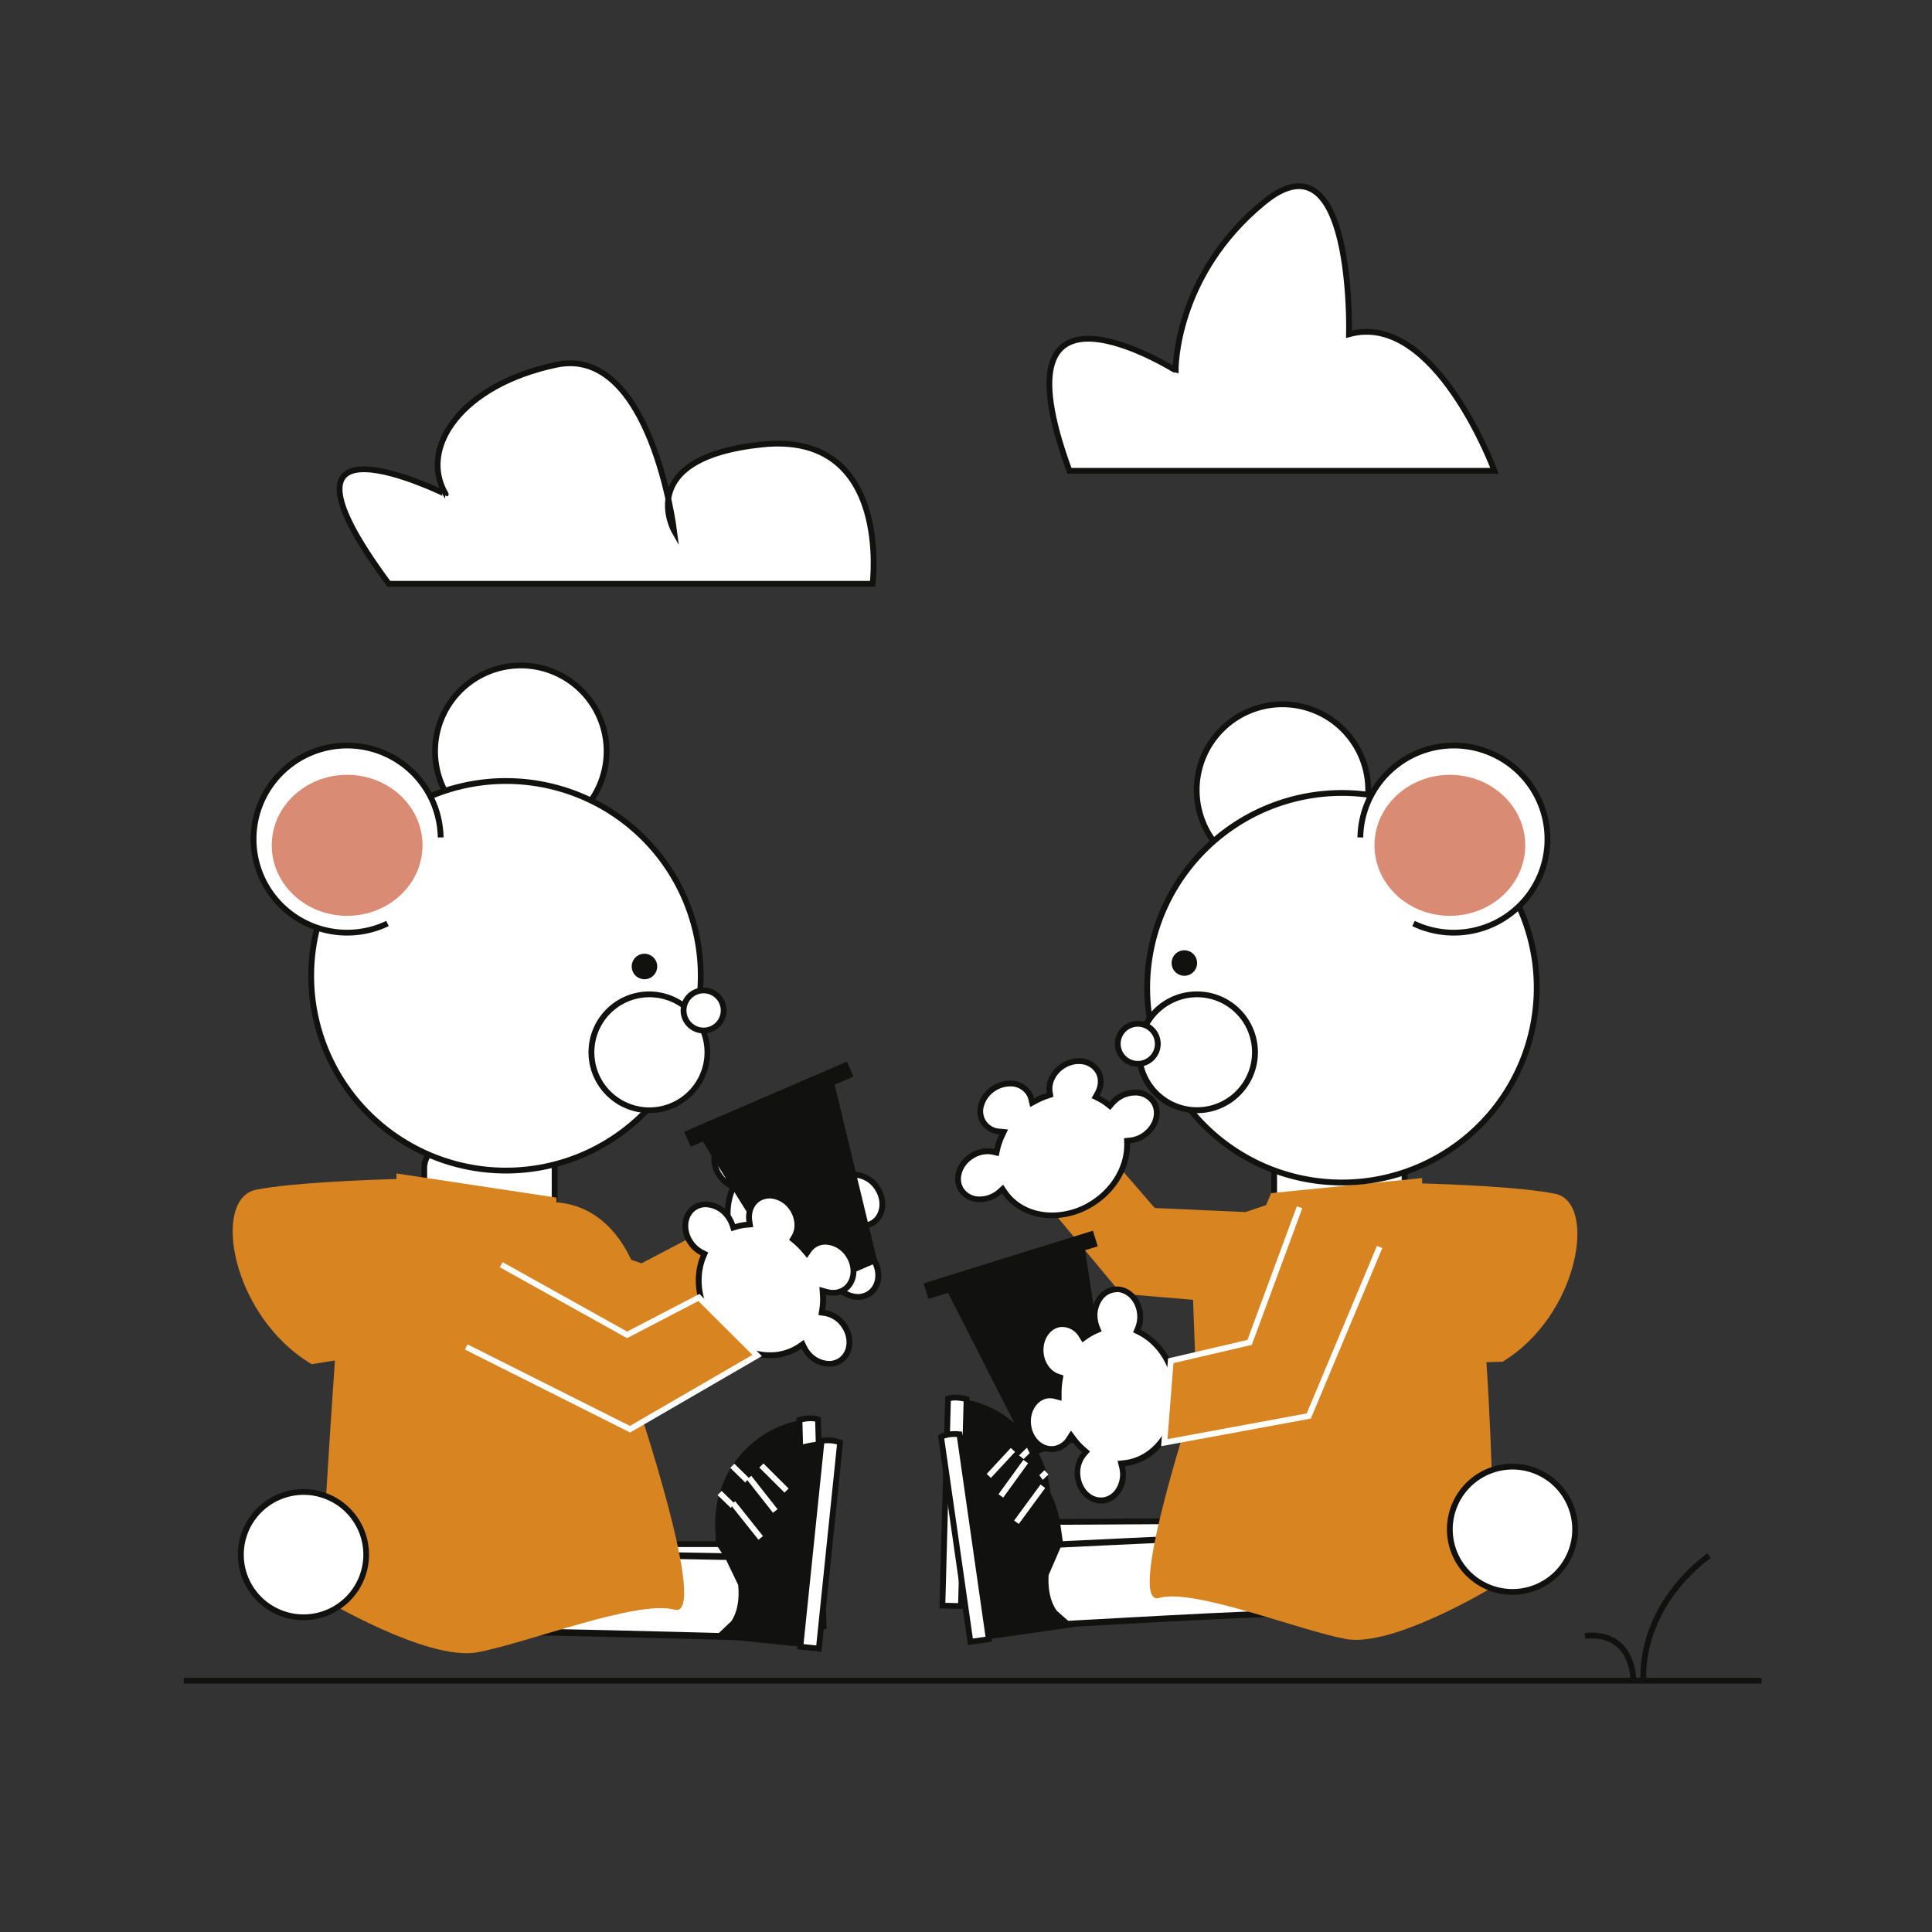 <svg id="Layer_1" data-name="Layer 1" xmlns="http://www.w3.org/2000/svg" viewBox="0 0 1000 1000"><rect x="0" y="0" width="1000" height="1000" fill="#333333" stroke="none"/><title>Artboard 19</title><polygon points="259.5 629.05 332.03 653.9 376.03 630.82 406.15 660.86 332.03 701.5 247.79 676.39 259.5 629.05" fill="#d88421"/><path d="M686.28,831.57c-2.59-1.72-160.76-2.61-160.76-2.61l5-41.14L667.77,787" fill="#fff" stroke="#111210" stroke-miterlimit="10" stroke-width="3"/><path d="M490.69,723.43l-2.91,107.63,54.67,1.48-7.79-9.66c-1.64-3-3.41-9.6-1.12-19.11l10.1-15.47.25-9.14a54.27,54.27,0,0,0-52.78-55.72Z" fill="#111210"/><path d="M487.78,831.06l9.61.26,2.9-107.11s-5.7-1.7-9.61-.26Z" fill="#fff" stroke="#111210" stroke-miterlimit="10" stroke-width="3"/><line x1="541.63" y1="762.07" x2="525.03" y2="778.13" fill="none" stroke="#fff" stroke-miterlimit="10" stroke-width="3"/><line x1="535.05" y1="747.98" x2="519.36" y2="763.33" fill="none" stroke="#fff" stroke-miterlimit="10" stroke-width="3"/><path d="M666.3,835.35c-3.29-1.24-127.17,6-127.17,6l-2-41.41,110.17-5.22" fill="#fff" stroke="#111210" stroke-miterlimit="10" stroke-width="3.23"/><path d="M487,743.22,502.28,849.8l54.14-7.75-9.31-8.21c-2.11-2.66-5-8.89-4.32-18.65l7.36-17-1.3-9a54.27,54.27,0,0,0-61.41-46Z" fill="#111210"/><path d="M502.28,849.8l9.52-1.36L496.61,742.37s-5.9-.71-9.51,1.36Z" fill="#fff" stroke="#111210" stroke-miterlimit="10" stroke-width="3"/><line x1="539.78" y1="769.29" x2="526.12" y2="787.91" fill="none" stroke="#fff" stroke-miterlimit="10" stroke-width="3"/><line x1="530.92" y1="756.5" x2="518.04" y2="774.28" fill="none" stroke="#fff" stroke-miterlimit="10" stroke-width="3"/><line x1="524.29" y1="750.47" x2="511.8" y2="763.94" fill="none" stroke="#fff" stroke-miterlimit="10" stroke-width="3"/><path d="M672,590.39h42.49A12.51,12.51,0,0,1,727,602.9v23.67a12.52,12.52,0,0,1-12.52,12.52H672a12.52,12.52,0,0,1-12.52-12.52V602.9A12.52,12.52,0,0,1,672,590.39Z" fill="#fff"/><path d="M714.51,591.89a11,11,0,0,1,11,11v23.67a11,11,0,0,1-11,11H672a11,11,0,0,1-11-11V602.9a11,11,0,0,1,11-11h42.49m0-3H672a14.05,14.05,0,0,0-14,14v23.67a14.05,14.05,0,0,0,14,14h42.49a14.05,14.05,0,0,0,14-14V602.9a14.05,14.05,0,0,0-14-14Z" fill="#111210"/><path d="M632.24,815.23a11.13,11.13,0,0,1-11.12-11.12V670.81a45.28,45.28,0,0,1,45.23-45.23h53.2a45.91,45.91,0,0,1,45.86,45.86V782.3a33,33,0,0,1-32.93,32.93Z" fill="#fff"/><path d="M719.55,627.08a44.41,44.41,0,0,1,44.36,44.36V782.3a31.47,31.47,0,0,1-31.43,31.43H632.24a9.63,9.63,0,0,1-9.62-9.62V670.81a43.78,43.78,0,0,1,43.73-43.73h53.2m0-3h-53.2a46.87,46.87,0,0,0-46.73,46.73v133.3a12.66,12.66,0,0,0,12.62,12.62H732.48a34.53,34.53,0,0,0,34.43-34.43V671.44a47.5,47.5,0,0,0-47.36-47.36Z" fill="#111210"/><path d="M650.05,627c.55,4.52,39.28,152.45-30.43,165.42" fill="none" stroke="#111210" stroke-miterlimit="10" stroke-width="3"/><path d="M777.69,704.84l-8.33.22c3.35,48.59,4.33,115.8,4.33,115.8s-52.55,32.18-77.3,27.46S617.82,822,599.94,827.09,619.3,720.41,619.3,720.41l-1.78-47.63-37.2-3.16-54.12-65,39-16.93,32.5,37.58,47,2.09,10.65-3.61,2.58-6.18,78.16-7.81v2.76c13.79.41,51.21,1.8,68.86,5.37C826.9,622.36,817.23,681,777.69,704.84Z" fill="#d88421"/><path d="M247.38,427.27A44.39,44.39,0,1,1,295.32,425" fill="#fff" stroke="#111210" stroke-miterlimit="10" stroke-width="3"/><path d="M444,671.25a14.48,14.48,0,0,1-11.57-6.4,16.14,16.14,0,0,1-1.32-2.21l-.76-1.54-1.43,1a27.08,27.08,0,0,1-15.44,4.67c-11.21,0-22.22-6.06-29.46-16.22-7.65-10.75-9.57-24.15-5-35l.54-1.3-1.25-.63a15.68,15.68,0,0,1-5.7-4.93c-4.46-6.25-3.77-14.4,1.51-18.17a10.46,10.46,0,0,1,6.1-1.9A14.49,14.49,0,0,1,391.81,595a16,16,0,0,1,2.17,4.28l.46,1.38,1.39-.42a27.73,27.73,0,0,1,5.6-1.08l1.6-.14-.25-1.58c-.73-4.67.91-9.06,4.27-11.46a10.46,10.46,0,0,1,6.1-1.9,14.48,14.48,0,0,1,11.57,6.4c3.37,4.73,3.88,10.8,1.27,15.12l-.66,1.11,1,.82a41.56,41.56,0,0,1,4.95,4.89l1.26,1.48,1.11-1.59a10.06,10.06,0,0,1,2.42-2.45,10.43,10.43,0,0,1,6.09-1.9,14.51,14.51,0,0,1,11.58,6.4c4.45,6.25,3.77,14.4-1.52,18.17a10.43,10.43,0,0,1-6.07,1.89h0a12.84,12.84,0,0,1-3.39-.48l-2.05-.58.14,2.12a33.82,33.82,0,0,1-.34,7.68l-.24,1.5,1.51.22a15,15,0,0,1,9.87,6.27c4.45,6.25,3.77,14.4-1.52,18.17A10.43,10.43,0,0,1,444,671.25Z" fill="#fff"/><path d="M413.15,585.61h0a13.18,13.18,0,0,1,10.35,5.77c3,4.25,3.51,9.66,1.21,13.48l-1.33,2.21,2,1.64a38.58,38.58,0,0,1,4.76,4.72l2.52,3,2.23-3.19a8.52,8.52,0,0,1,2.06-2.09,8.93,8.93,0,0,1,5.22-1.62,13.16,13.16,0,0,1,10.35,5.77c4,5.58,3.45,12.79-1.16,16.08a8.93,8.93,0,0,1-5.2,1.61,11.14,11.14,0,0,1-3-.43l-4.08-1.15.28,4.24A33.15,33.15,0,0,1,439,643l-.48,3,3,.43a13.5,13.5,0,0,1,8.86,5.66c4,5.58,3.45,12.79-1.17,16.08a8.93,8.93,0,0,1-5.22,1.62A13.16,13.16,0,0,1,433.68,664a14.43,14.43,0,0,1-1.2-2L431,658.89l-2.85,2a25.65,25.65,0,0,1-14.59,4.4c-10.72,0-21.28-5.83-28.24-15.59-7.35-10.33-9.21-23.17-4.85-33.52l1.09-2.58-2.5-1.27a14.16,14.16,0,0,1-5.16-4.46c-4-5.58-3.45-12.79,1.17-16.07a8.83,8.83,0,0,1,5.22-1.62,13.18,13.18,0,0,1,10.35,5.77,14.3,14.3,0,0,1,2,3.88l.92,2.77,2.8-.85a26.6,26.6,0,0,1,5.29-1l3.19-.28-.49-3.17c-.65-4.17.72-7.91,3.66-10a9,9,0,0,1,5.23-1.62m0-3a11.87,11.87,0,0,0-7,2.18c-4,2.84-5.67,7.84-4.88,12.91a29.43,29.43,0,0,0-5.9,1.13,17.5,17.5,0,0,0-2.37-4.68,16,16,0,0,0-12.79-7,11.86,11.86,0,0,0-7,2.17c-6,4.26-6.8,13.33-1.86,20.26a17.12,17.12,0,0,0,6.25,5.4c-4.59,10.9-3,24.89,5.17,36.43,7.74,10.86,19.48,16.85,30.68,16.85a28.55,28.55,0,0,0,16.29-4.93,18.61,18.61,0,0,0,1.43,2.41,16.09,16.09,0,0,0,12.8,7,11.84,11.84,0,0,0,7-2.18c6-4.25,6.81-13.32,1.87-20.26A16.49,16.49,0,0,0,442,643.42a35.54,35.54,0,0,0,.36-8,14.23,14.23,0,0,0,3.8.54,11.84,11.84,0,0,0,6.94-2.17c6-4.25,6.81-13.32,1.87-20.26a16.09,16.09,0,0,0-12.8-7,11.84,11.84,0,0,0-7,2.18,11.41,11.41,0,0,0-2.78,2.81,43,43,0,0,0-5.13-5.07c2.84-4.71,2.5-11.38-1.34-16.77a16.07,16.07,0,0,0-12.79-7Z" fill="#111210"/><path d="M232.08,592.17h42.49a12.52,12.52,0,0,1,12.52,12.52v23.67a12.52,12.52,0,0,1-12.52,12.52H232.08a12.51,12.51,0,0,1-12.51-12.51V604.69A12.52,12.52,0,0,1,232.08,592.17Z" fill="#fff"/><path d="M274.57,593.68a11,11,0,0,1,11,11v23.67a11,11,0,0,1-11,11H232.08a11,11,0,0,1-11-11V604.69a11,11,0,0,1,11-11h42.49m0-3H232.08a14,14,0,0,0-14,14v23.67a14,14,0,0,0,14,14h42.49a14.05,14.05,0,0,0,14-14V604.69a14.05,14.05,0,0,0-14-14Z" fill="#111210"/><path d="M214.11,817a33,33,0,0,1-32.93-32.93V673.23A45.91,45.91,0,0,1,227,627.37h53.2a45.28,45.28,0,0,1,45.23,45.23V805.9A11.13,11.13,0,0,1,314.35,817Z" fill="#fff"/><path d="M280.24,628.87A43.78,43.78,0,0,1,324,672.6V805.9a9.63,9.63,0,0,1-9.62,9.62H214.11a31.47,31.47,0,0,1-31.43-31.43V673.23A44.41,44.41,0,0,1,227,628.87h53.2m0-3H227a47.5,47.5,0,0,0-47.36,47.36V784.09a34.53,34.53,0,0,0,34.43,34.43H314.35A12.66,12.66,0,0,0,327,805.9V672.6a46.87,46.87,0,0,0-46.73-46.73Z" fill="#111210"/><path d="M296.54,628.83C296,633.35,257.26,781.28,327,794.25" fill="none" stroke="#111210" stroke-miterlimit="10" stroke-width="3"/><line x1="95.13" y1="869.92" x2="911.77" y2="869.92" fill="#fff" stroke="#111210" stroke-miterlimit="10" stroke-width="3"/><path d="M241.33,842.75c2.59-1.73,145.31-2.36,145.31-2.36l-5-41.14H275.69" fill="#fff" stroke="#111210" stroke-miterlimit="10" stroke-width="3"/><path d="M423.4,734.15l2.91,107.63-54.67,1.48,7.79-9.66c1.64-3,3.41-9.6,1.12-19.12L370.45,799l-.25-9.15A54.26,54.26,0,0,1,423,734.16Z" fill="#111210"/><path d="M426.31,841.78l-9.61.26-2.9-107.12s5.7-1.69,9.61-.26Z" fill="#fff" stroke="#111210" stroke-miterlimit="10" stroke-width="3"/><line x1="372.46" y1="772.79" x2="389.06" y2="788.85" fill="none" stroke="#fff" stroke-miterlimit="10" stroke-width="3"/><line x1="379.04" y1="758.69" x2="394.73" y2="774.05" fill="none" stroke="#fff" stroke-miterlimit="10" stroke-width="3"/><circle cx="261.88" cy="505.07" r="100.81" fill="#fff"/><path d="M261.88,405.75a99.32,99.32,0,1,1-99.31,99.32,99.43,99.43,0,0,1,99.31-99.32m0-3A102.32,102.32,0,1,0,364.19,505.07,102.32,102.32,0,0,0,261.88,402.75Z" fill="#111210"/><path d="M336.07,574.63a30,30,0,1,1,7.48-1A29.94,29.94,0,0,1,336.07,574.63Z" fill="#fff"/><path d="M336.12,513.17v3a28.51,28.51,0,1,1-7.12.91,28.46,28.46,0,0,1,7.12-.91v-3m0,0a31.48,31.48,0,1,0,30.46,23.65,31.71,31.71,0,0,0-30.46-23.65Z" fill="#111210"/><path d="M241.27,844.7c3.7-1.33,144.67,2.64,144.67,2.64l.76-41.44-125.34-2.29" fill="#fff" stroke="#111210" stroke-miterlimit="10" stroke-width="3.45"/><path d="M434.87,746.23l-11,107.1-54.4-5.6,9-8.57c2-2.75,4.62-9.08,3.59-18.82l-8-16.64.94-9.1a54.26,54.26,0,0,1,59.55-48.41Z" fill="#111210"/><path d="M423.83,853.33l-9.57-1,11-106.59s5.87-.94,9.57,1Z" fill="#fff" stroke="#111210" stroke-miterlimit="10" stroke-width="3"/><line x1="379.36" y1="777.96" x2="393.75" y2="796.03" fill="none" stroke="#fff" stroke-miterlimit="10" stroke-width="3"/><line x1="387.71" y1="764.83" x2="401.28" y2="782.09" fill="none" stroke="#fff" stroke-miterlimit="10" stroke-width="3"/><line x1="394.09" y1="758.54" x2="407.11" y2="771.51" fill="none" stroke="#fff" stroke-miterlimit="10" stroke-width="3"/><path d="M349,833.16c-18.87-5.3-75.69,17.15-101.81,22.06s-81.6-28.55-81.6-28.55,4.22-72,7.77-122.49l-12,1.93c-41.73-24.75-51.94-85.7-28.84-90.3,18.63-3.71,58.13-5.15,72.69-5.57v-2.86l82.84,12.51v2.43c33.83,2.61,42.75,40.89,42.75,40.89l-2.24,59.09S367.88,838.45,349,833.16Z" fill="#d88421"/><polygon points="454.22 653.37 413.7 670.82 363.78 590.84 357.48 593.56 354.14 585.8 438.41 549.49 441.75 557.25 432.01 561.45 454.22 653.37" fill="#111210"/><path d="M429.1,705.92a14.51,14.51,0,0,1-11.58-6.4,16.11,16.11,0,0,1-1.31-2.21l-.77-1.54-1.42,1a27.2,27.2,0,0,1-15.44,4.66c-11.21,0-22.22-6.06-29.46-16.22-7.65-10.74-9.57-24.14-5-35l.54-1.29-1.25-.63a15.83,15.83,0,0,1-5.71-4.94,15.13,15.13,0,0,1-2.88-10.12,10.83,10.83,0,0,1,4.4-8,10.38,10.38,0,0,1,6.09-1.9,14.5,14.5,0,0,1,11.58,6.4A16.25,16.25,0,0,1,379,634l.46,1.39,1.4-.43a28.28,28.28,0,0,1,5.6-1.07l1.59-.14-.24-1.59c-.73-4.67.91-9.06,4.27-11.46a10.43,10.43,0,0,1,6.09-1.9,14.53,14.53,0,0,1,11.58,6.4c3.36,4.73,3.88,10.81,1.27,15.13l-.67,1.1,1,.82a40.9,40.9,0,0,1,4.95,4.9l1.26,1.48,1.11-1.6a10.28,10.28,0,0,1,2.43-2.45,10.43,10.43,0,0,1,6.09-1.9,14.51,14.51,0,0,1,11.57,6.4,15.16,15.16,0,0,1,2.89,10.13,10.84,10.84,0,0,1-4.41,8,10.33,10.33,0,0,1-6.06,1.89h0a12.57,12.57,0,0,1-3.4-.48l-2-.58.14,2.12a34.38,34.38,0,0,1-.34,7.68l-.24,1.51,1.51.21a15,15,0,0,1,9.87,6.28A15.14,15.14,0,0,1,439.59,696a10.87,10.87,0,0,1-4.4,8A10.42,10.42,0,0,1,429.1,705.92Z" fill="#fff"/><path d="M398.21,620.28h0a13.2,13.2,0,0,1,10.36,5.77c3,4.25,3.51,9.67,1.21,13.48l-1.34,2.21,2,1.65a39.2,39.2,0,0,1,4.76,4.71l2.52,3,2.22-3.19a8.74,8.74,0,0,1,2.07-2.09,8.9,8.9,0,0,1,5.22-1.62,13.18,13.18,0,0,1,10.35,5.77c4,5.58,3.45,12.79-1.17,16.08a8.87,8.87,0,0,1-5.19,1.61,10.75,10.75,0,0,1-3-.43l-4.09-1.14.28,4.23a32.56,32.56,0,0,1-.32,7.34l-.48,3,3,.43a13.46,13.46,0,0,1,8.86,5.66c4,5.57,3.44,12.79-1.17,16.07a8.93,8.93,0,0,1-5.22,1.62,13.16,13.16,0,0,1-10.35-5.77,14.3,14.3,0,0,1-1.2-2L416,693.56l-2.84,2a25.68,25.68,0,0,1-14.59,4.4c-10.73,0-21.28-5.83-28.24-15.59-7.35-10.32-9.21-23.17-4.85-33.52l1.09-2.58L364.07,647a14.24,14.24,0,0,1-5.15-4.47c-4-5.57-3.45-12.78,1.16-16.07a9,9,0,0,1,5.22-1.62,13.2,13.2,0,0,1,10.36,5.77,14.45,14.45,0,0,1,2,3.88l.92,2.77,2.8-.84a25.92,25.92,0,0,1,5.29-1l3.19-.28-.49-3.17c-.65-4.17.72-7.91,3.66-10a8.93,8.93,0,0,1,5.22-1.62m0-3a11.91,11.91,0,0,0-7,2.18c-4,2.84-5.68,7.84-4.89,12.91a29.49,29.49,0,0,0-5.89,1.14,17.64,17.64,0,0,0-2.37-4.68,16.07,16.07,0,0,0-12.8-7,11.92,11.92,0,0,0-7,2.17c-6,4.26-6.81,13.33-1.87,20.26a17.23,17.23,0,0,0,6.25,5.41c-4.59,10.9-3,24.89,5.18,36.42,7.74,10.87,19.48,16.85,30.68,16.85A28.57,28.57,0,0,0,414.87,698a18,18,0,0,0,1.43,2.41,16.09,16.09,0,0,0,12.8,7,11.9,11.9,0,0,0,7-2.17c6-4.26,6.81-13.33,1.87-20.26a16.42,16.42,0,0,0-10.88-6.89,35.61,35.61,0,0,0,.36-8,13.84,13.84,0,0,0,3.8.54,11.81,11.81,0,0,0,6.93-2.17c6-4.25,6.81-13.32,1.87-20.26a16.05,16.05,0,0,0-12.79-7,11.91,11.91,0,0,0-7,2.18,11.49,11.49,0,0,0-2.79,2.82,41,41,0,0,0-5.13-5.08c2.84-4.71,2.51-11.38-1.33-16.77a16.09,16.09,0,0,0-12.8-7Z" fill="#111210"/><polyline points="259.43 654.61 324.58 690.92 361.76 671.58 391.89 701.61 326.1 739.76 241.33 697.19" fill="#d88421" stroke="#fff" stroke-miterlimit="10" stroke-width="3"/><path d="M157.11,837.1a32.43,32.43,0,1,1,32.43-32.44A32.47,32.47,0,0,1,157.11,837.1Z" fill="#fff"/><path d="M157.11,773.73a30.94,30.94,0,1,1-30.93,30.94,31,31,0,0,1,30.93-30.94m0-3A33.94,33.94,0,1,0,191,804.67a33.94,33.94,0,0,0-33.93-33.94Z" fill="#111210"/><path d="M686,447.37a44.39,44.39,0,1,0-47.94-2.26" fill="#fff" stroke="#111210" stroke-miterlimit="10" stroke-width="3"/><path d="M544.53,629.11c-10.42,0-19.41-4.44-24.67-12.2l-1-1.42-1.28,1.15a16.14,16.14,0,0,1-2,1.58,15.5,15.5,0,0,1-8.42,2.58,11.18,11.18,0,0,1-9.66-4.86,10.82,10.82,0,0,1-1.16-9.09,15.13,15.13,0,0,1,6.39-8.37,15.42,15.42,0,0,1,8.43-2.58,13.39,13.39,0,0,1,3.05.35l1.49.35.32-1.49a34.54,34.54,0,0,1,2.49-7.27l.91-1.92-2.11-.21a10.53,10.53,0,0,1-9.45-13.87,15.19,15.19,0,0,1,6.39-8.37,15.55,15.55,0,0,1,8.43-2.58,11.18,11.18,0,0,1,9.66,4.86,10,10,0,0,1,1.36,3.17l.45,1.89,1.72-.92a39.92,39.92,0,0,1,6.39-2.74l1.22-.41-.21-1.27c-.85-5,1.85-10.44,6.71-13.61a15.47,15.47,0,0,1,8.43-2.58,11.18,11.18,0,0,1,9.66,4.86c2.26,3.46,2.18,8.14-.21,12.23l-.81,1.38,1.43.71a28.47,28.47,0,0,1,4.82,3l1.14.91.94-1.12a16,16,0,0,1,3.58-3.19,15.45,15.45,0,0,1,8.43-2.58,11.17,11.17,0,0,1,9.66,4.85c3.54,5.44,1.19,13.28-5.24,17.46a15.73,15.73,0,0,1-7.11,2.51l-1.4.13,0,1.4c.28,11.74-6.41,23.51-17.46,30.71A39.15,39.15,0,0,1,544.53,629.11Z" fill="#fff"/><path d="M558.41,550.78a9.71,9.71,0,0,1,8.41,4.18c2,3,1.87,7-.26,10.65L565,568.38l2.86,1.43a26.42,26.42,0,0,1,4.56,2.88l2.29,1.81,1.87-2.24a14.67,14.67,0,0,1,3.25-2.9,14,14,0,0,1,7.61-2.33,9.72,9.72,0,0,1,8.4,4.17c3.09,4.75.94,11.65-4.8,15.39a14.17,14.17,0,0,1-6.43,2.26l-2.79.26.07,2.8c.27,11.23-6.16,22.5-16.78,29.42a37.64,37.64,0,0,1-20.53,6.28c-9.92,0-18.46-4.2-23.43-11.54l-1.93-2.85-2.56,2.31a15.53,15.53,0,0,1-1.84,1.43,14,14,0,0,1-7.61,2.34,9.71,9.71,0,0,1-8.41-4.18c-3.09-4.75-.94-11.65,4.8-15.38a14,14,0,0,1,7.61-2.34,11.55,11.55,0,0,1,2.71.31l3,.7.66-3a32.84,32.84,0,0,1,2.38-6.95l1.81-3.84-4.22-.42a9,9,0,0,1-8.16-12,13.66,13.66,0,0,1,5.77-7.53,14,14,0,0,1,7.61-2.34,9.68,9.68,0,0,1,8.4,4.18,8.43,8.43,0,0,1,1.16,2.7l.9,3.78,3.43-1.84a40.22,40.22,0,0,1,6.16-2.64l2.45-.81-.43-2.54c-.75-4.39,1.68-9.26,6-12.1a14,14,0,0,1,7.61-2.34m0-3a17,17,0,0,0-9.24,2.83c-5.55,3.61-8.3,9.69-7.38,15.11a42.05,42.05,0,0,0-6.63,2.85,11.69,11.69,0,0,0-1.56-3.64,12.74,12.74,0,0,0-10.92-5.54,17,17,0,0,0-9.24,2.83c-7.14,4.64-9.68,13.39-5.68,19.54a12.49,12.49,0,0,0,9.4,5.44,35.31,35.31,0,0,0-2.6,7.59,14.77,14.77,0,0,0-3.4-.39,17,17,0,0,0-9.25,2.82c-7.13,4.65-9.67,13.4-5.67,19.54a12.73,12.73,0,0,0,10.92,5.54,17,17,0,0,0,9.24-2.83,18.14,18.14,0,0,0,2.22-1.71c5.71,8.42,15.43,12.85,25.91,12.85a40.77,40.77,0,0,0,22.17-6.77c11.86-7.72,18.42-20.18,18.14-32a17.13,17.13,0,0,0,7.79-2.74c7.14-4.65,9.68-13.39,5.68-19.54A12.75,12.75,0,0,0,587.39,564a17.4,17.4,0,0,0-13.16,6.31,29.25,29.25,0,0,0-5.08-3.22c2.59-4.43,2.86-9.69.18-13.8a12.73,12.73,0,0,0-10.92-5.54Z" fill="#111210"/><circle cx="694.59" cy="511.25" r="100.81" transform="translate(-158.07 640.89) rotate(-45)" fill="#fff"/><path d="M694.59,411.94a99.31,99.31,0,1,1-99.31,99.31,99.42,99.42,0,0,1,99.31-99.31m0-3A102.31,102.31,0,1,0,796.9,511.25,102.3,102.3,0,0,0,694.59,408.94Z" fill="#111210"/><path d="M619.64,574.63a30,30,0,1,1,29-22.52,30.08,30.08,0,0,1-29,22.52Z" fill="#fff"/><path d="M619.59,516.17A28.47,28.47,0,1,1,592,537.56a28.53,28.53,0,0,1,27.55-21.39m0-3a31.48,31.48,0,0,0-7.81,62,31.85,31.85,0,0,0,7.86,1,31.48,31.48,0,0,0,0-63Z" fill="#111210"/><path d="M588.91,550.66a10.4,10.4,0,0,1-9.46-6.11,10.38,10.38,0,1,1,9.46,6.11Z" fill="#fff"/><path d="M588.9,531.42a8.88,8.88,0,0,1,8.3,12,8.86,8.86,0,1,1-8.3-12m0-3a11.87,11.87,0,1,0,10.83,7,11.91,11.91,0,0,0-10.83-7Z" fill="#111210"/><circle cx="613.02" cy="498.46" r="6.6" fill="#111210"/><path d="M731.63,478a48.43,48.43,0,1,0-27.52-44.54" fill="#fff" stroke="#111210" stroke-miterlimit="10" stroke-width="3"/><ellipse cx="750.45" cy="437.54" rx="39.02" ry="36.49" fill="#da8b74"/><path d="M782.86,824a32.43,32.43,0,1,1,32.43-32.43A32.47,32.47,0,0,1,782.86,824Z" fill="#fff"/><path d="M782.86,760.62a30.93,30.93,0,1,1-30.93,30.93,31,31,0,0,1,30.93-30.93m0-3a33.93,33.93,0,1,0,33.93,33.93,33.93,33.93,0,0,0-33.93-33.93Z" fill="#111210"/><path d="M884.61,805.25s-34.71,23.17-34.07,64.14" fill="none" stroke="#111210" stroke-miterlimit="10" stroke-width="3"/><path d="M820.38,846.81s23.15-4.52,25.08,22.58" fill="none" stroke="#111210" stroke-miterlimit="10" stroke-width="3"/><path d="M201.24,302.17H451.66s10.08-79-57-72.14-45.75,44.66-45.75,44.66-12-96.2-61-85.89-71.37,42.94-57.21,67C230.71,255.79,130,206,201.24,302.17Z" fill="#fff" stroke="#111210" stroke-miterlimit="10" stroke-width="3"/><path d="M553.54,243.69h220S742.81,160.55,698.25,173c0,0,2.7-106.46-43.91-68.42s-45.83,87.17-45.83,87.17S512,130.81,553.54,243.69Z" fill="#fff" stroke="#111210" stroke-miterlimit="10" stroke-width="3"/><path d="M200.57,478a48.43,48.43,0,1,1,27.52-44.54" fill="#fff" stroke="#111210" stroke-miterlimit="10" stroke-width="3"/><ellipse cx="179.68" cy="437.54" rx="39.02" ry="36.49" fill="#da8b74"/><path d="M364.19,533.38a10.37,10.37,0,0,1-9.45-14.62,10.39,10.39,0,0,1,9.46-6.12,10.4,10.4,0,0,1,9.69,6.69,10.37,10.37,0,0,1-9.7,14Z" fill="#fff"/><path d="M364.2,514.14h0a8.87,8.87,0,0,1,8.08,12.51,8.86,8.86,0,0,1-16.38-.5,8.77,8.77,0,0,1,.21-6.78,8.87,8.87,0,0,1,8.09-5.23m0-3a11.88,11.88,0,1,0,4.86,1.05,11.86,11.86,0,0,0-4.86-1.05Z" fill="#111210"/><polygon points="575.76 740.33 533.62 753.44 490.7 669.18 480.57 672.33 478.06 664.26 565.68 637.01 568.19 645.08 561.64 647.12 575.76 740.33" fill="#111210"/><path d="M569.79,776.63c-6.12,0-11.43-5.64-12.07-12.85a14.89,14.89,0,0,1,3.41-11.18l1-1.15-1.16-1a33.83,33.83,0,0,1-5.26-5.61l-1.27-1.7-1.18,1.77a10.86,10.86,0,0,1-8.1,5.08c-.3,0-.6,0-.9,0-6.12,0-11.43-5.64-12.07-12.85-.68-7.64,4-14.33,10.49-14.91a8.83,8.83,0,0,1,.89,0,10,10,0,0,1,2.54.33l1.88.48v-1.94a40.09,40.09,0,0,1,.57-6.93l.22-1.27-1.22-.41c-4.79-1.58-8.36-6.53-8.88-12.31-.68-7.64,4-14.33,10.49-14.91.3,0,.6,0,.9,0a11.74,11.74,0,0,1,9.8,6l.85,1.36,1.3-.93a28.29,28.29,0,0,1,5-2.82l1.34-.59-.55-1.35a15.82,15.82,0,0,1-1.14-4.66,15.13,15.13,0,0,1,2.62-10.2,10.87,10.87,0,0,1,7.86-4.71c.31,0,.61,0,.91,0,6.12,0,11.42,5.64,12.06,12.85a15.59,15.59,0,0,1-1.12,7.46l-.54,1.29,1.25.63c10.51,5.25,17.77,16.68,19,29.82,1.71,19.17-10.21,36.21-26.59,38l-1.71.19.42,1.67a17.23,17.23,0,0,1,.44,2.53c.68,7.64-4,14.33-10.49,14.91C570.39,776.62,570.09,776.63,569.79,776.63Z" fill="#fff"/><path d="M578,668.76c5.35,0,10,5,10.57,11.48a14.28,14.28,0,0,1-1,6.75l-1.08,2.59,2.5,1.25c10,5,17,16,18.12,28.61,1.65,18.37-9.68,34.68-25.25,36.36l-3.42.37.83,3.34a13.33,13.33,0,0,1,.4,2.31,13.58,13.58,0,0,1-2.35,9.18,9.38,9.38,0,0,1-6.78,4.1c-.25,0-.51,0-.76,0-5.36,0-10-5-10.58-11.48a13.45,13.45,0,0,1,3-10.07l2-2.29-2.32-2a33,33,0,0,1-5-5.37l-2.54-3.39L552,744.09a9.44,9.44,0,0,1-7,4.42l-.77,0c-5.35,0-10-5-10.58-11.48-.61-6.82,3.49-12.78,9.13-13.28a6.45,6.45,0,0,1,.76,0,9,9,0,0,1,2.17.28l3.76,1v-3.88a39.19,39.19,0,0,1,.55-6.68l.43-2.54-2.44-.81c-4.23-1.4-7.39-5.83-7.85-11-.61-6.81,3.48-12.77,9.13-13.28.25,0,.51,0,.76,0a10.27,10.27,0,0,1,8.53,5.25l1.68,2.72,2.61-1.86a27.25,27.25,0,0,1,4.68-2.67l2.68-1.17-1.11-2.71a14.81,14.81,0,0,1-1-4.22,13.66,13.66,0,0,1,2.35-9.19,9.38,9.38,0,0,1,6.78-4.1c.25,0,.51,0,.77,0m0-3c-.35,0-.69,0-1,0-7.3.66-12.61,8.06-11.85,16.54a17.26,17.26,0,0,0,1.25,5.1,28.67,28.67,0,0,0-5.22,3,13.24,13.24,0,0,0-11.08-6.67c-.34,0-.69,0-1,0-7.3.66-12.61,8.06-11.85,16.54.59,6.59,4.68,11.88,9.89,13.61a42.37,42.37,0,0,0-.59,7.19,11.41,11.41,0,0,0-2.92-.38c-.34,0-.68,0-1,0-7.3.65-12.6,8.06-11.84,16.54.72,8.07,6.68,14.21,13.56,14.21.34,0,.69,0,1,0a12.45,12.45,0,0,0,9.22-5.75,36,36,0,0,0,5.48,5.86,16.49,16.49,0,0,0-3.78,12.31c.73,8.07,6.69,14.21,13.57,14.21.34,0,.69,0,1,0,7.31-.66,12.61-8.06,11.85-16.54a16.88,16.88,0,0,0-.48-2.77c17.26-1.86,29.72-19.46,27.92-39.61-1.26-14.1-9.19-25.73-19.76-31a17.26,17.26,0,0,0,1.23-8.17c-.72-8.08-6.69-14.22-13.56-14.22Z" fill="#111210"/><polyline points="672.66 624.87 646.8 694.83 605.98 704.33 602.63 746.73 677.42 732.91 714.11 645.43" fill="#d88421" stroke="#fff" stroke-miterlimit="10" stroke-width="3"/><circle cx="333.57" cy="500.25" r="6.6" fill="#111210"/></svg>